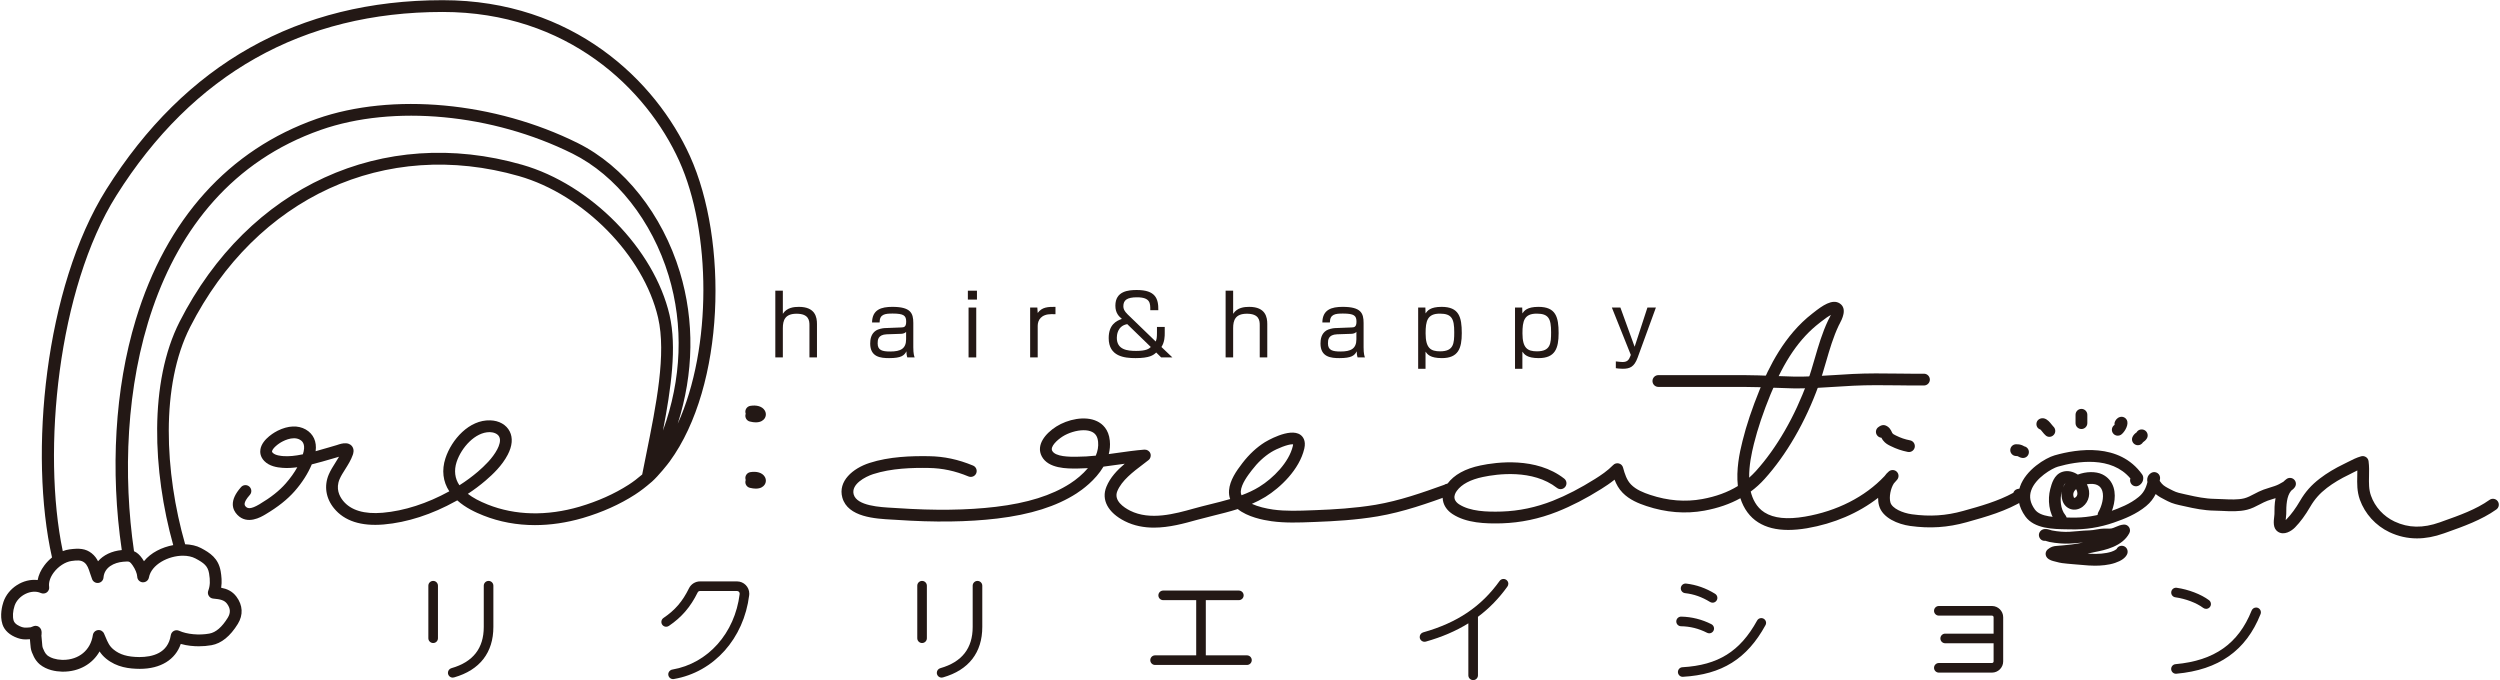 <?xml version="1.0" encoding="utf-8"?>
<!-- Generator: Adobe Illustrator 15.0.0, SVG Export Plug-In  -->
<!DOCTYPE svg PUBLIC "-//W3C//DTD SVG 1.1//EN" "http://www.w3.org/Graphics/SVG/1.1/DTD/svg11.dtd">
<svg version="1.1"
	 xmlns="http://www.w3.org/2000/svg" xmlns:xlink="http://www.w3.org/1999/xlink" xmlns:a="http://ns.adobe.com/AdobeSVGViewerExtensions/3.0/"
	 x="0px" y="0px" width="937px" height="255px" viewBox="-0.433 -0.068 937 255"
	 overflow="visible" enable-background="new -0.433 -0.068 937 255" xml:space="preserve">
<defs>
</defs>
<path fill="#231815" d="M432.055,197.687c-3.672,0-7.395-0.651-10.911-2.421c-6.312-3.191-8.901-8.018-6.886-12.917
	c1.404-3.444,4.02-6.203,6.854-8.607c-0.763,0.112-1.542,0.213-2.292,0.314c-1.877,0.27-3.768,0.54-5.675,0.776
	c-3.027,5.135-8.06,8.73-10.119,10.052c-7.492,4.826-17.226,7.905-29.721,9.399c-11.051,1.303-23.412,1.478-37.805,0.489
	l-1.583-0.09c-6.212-0.331-16.597-0.893-18.643-8.253c-1.694-6.146,3.894-10.945,10.164-12.979
	c7.466-2.427,15.847-2.641,22.299-2.539c5.687,0.089,10.939,1.202,16.53,3.517c1.126,0.472,1.655,1.758,1.197,2.882
	c-0.472,1.135-1.767,1.658-2.894,1.202c-5.045-2.096-9.788-3.107-14.889-3.185c-6.157-0.113-14.041,0.095-20.881,2.315
	c-2.975,0.972-8.312,3.798-7.271,7.606c1.194,4.293,9.928,4.771,14.625,5.023l1.655,0.101c14.108,0.955,26.205,0.797,36.968-0.478
	c11.829-1.41,20.937-4.265,27.859-8.725c2.376-1.529,4.767-3.518,6.686-5.777c-1.334,0.085-2.668,0.135-4.017,0.146
	c-3.823,0.034-10.829,0.067-13.288-4.573c-2.225-4.248,1.346-8.552,5.45-11.17c4.169-2.652,10.771-4.181,15.316-1.961
	c1.933,0.938,4.323,2.961,4.742,7.254c0.18,1.764,0.014,3.444-0.388,5.028c1.028-0.14,2.042-0.275,3.056-0.421
	c3.363-0.483,6.827-0.966,10.291-1.248c1.011-0.045,1.887,0.506,2.236,1.405c0.349,0.91,0.07,1.938-0.711,2.54
	c-0.635,0.494-1.304,1.005-1.986,1.528c-3.768,2.849-8.035,6.074-9.692,10.103c-1.431,3.517,2.394,6.09,4.798,7.304
	c7.521,3.788,16.92,1.152,23.797-0.776c2.023-0.572,4.09-1.079,6.189-1.606c2.488-0.618,5.031-1.236,7.52-1.978
	c-0.362-0.972-0.511-2.05-0.426-3.253c0.305-3.792,2.734-7.252,5-10.202c2.522-3.288,5.371-5.938,8.483-7.877
	c0.096-0.057,9.243-5.636,13.288-2.726c0.848,0.612,2.152,2.084,1.444,5.163c-1.826,7.85-8.995,14.648-14.581,18.086
	c-1.641,1-3.337,1.866-5.072,2.619c2.292,1.044,5.23,1.747,7.961,2.134c4.742,0.658,9.748,0.456,14.58,0.27l1.371-0.05
	c6.668-0.253,14.552-0.691,22.451-2.007c9.033-1.539,17.512-4.533,25.732-7.489c0.326-0.236,0.731-0.388,1.164-0.41
	c1.123-0.079,2.225,0.674,2.449,1.752c0.207,1.067-0.225,2.124-1.264,2.506c-8.248,2.966-17.604,6.343-27.352,7.984
	c-8.13,1.365-16.204,1.815-23.03,2.073l-1.354,0.051c-5.028,0.197-10.231,0.398-15.338-0.309c-3.191-0.433-9.012-1.607-12.67-4.562
	c-3.073,0.978-6.217,1.753-9.301,2.517c-2.042,0.506-4.071,1.011-6.06,1.562C443.495,196.092,437.825,197.687,432.055,197.687z
	 M483.931,166.448c-1.652,0-5.624,1.529-7.916,2.938c-2.658,1.646-5.103,3.939-7.288,6.81c-1.46,1.905-3.888,5.074-4.109,7.86
	c-0.042,0.534,0.054,1.034,0.265,1.506c2.334-0.871,4.586-1.887,6.643-3.163c5.254-3.226,11.188-9.22,12.607-15.328
	c0.051-0.275,0.086-0.472,0.086-0.601C484.132,166.448,484.048,166.448,483.931,166.448z M405.727,161.178
	c-2.672,0-5.773,1.001-7.886,2.343c-2.028,1.292-4.753,3.804-3.905,5.377c1.194,2.27,6.588,2.259,9.231,2.22
	c2.374-0.006,4.753-0.163,7.101-0.411c0.711-1.674,1.045-3.427,0.863-5.191c-0.18-1.866-0.905-3.046-2.281-3.72
	C407.977,161.37,406.893,161.178,405.727,161.178z"/>
<path fill="#231815" d="M669.78,198.553c-4.518,0-8.231-0.938-11.232-2.833c-3.13-1.96-5.438-5.107-6.687-9.056
	c-3.933,2.19-8.41,3.719-13.5,4.663c-7.085,1.292-14.372,0.708-21.705-1.725c-2.972-0.99-6.366-2.354-8.917-4.973
	c-1.449-1.472-2.371-3.163-3.033-4.921c-1.681,1.365-3.422,2.506-4.995,3.494c-5.612,3.535-11.175,6.405-16.502,8.518
	c-6.731,2.669-13.708,4.13-20.71,4.355c-6.258,0.179-13.321-0.085-18.507-3.456c-1.988-1.303-3.242-3.056-3.612-5.113
	c-0.383-2.09,0.207-4.258,1.68-6.259c2.461-3.349,6.635-5.663,12.4-6.866c5.938-1.247,20.855-3.28,31.379,4.939
	c0.944,0.742,1.13,2.129,0.365,3.096c-0.741,0.955-2.129,1.135-3.09,0.382c-9.052-7.073-22.43-5.225-27.75-4.096
	c-4.658,0.983-7.949,2.714-9.742,5.164c-0.528,0.697-1.102,1.758-0.889,2.866c0.181,1.022,1.006,1.753,1.664,2.191
	c4.174,2.702,10.398,2.904,15.962,2.736c6.507-0.202,12.968-1.568,19.227-4.045c5.073-2.006,10.383-4.765,15.782-8.164
	c2.191-1.371,4.736-3.079,6.81-5.214c0.557-0.584,1.359-0.803,2.141-0.606c0.765,0.191,1.377,0.786,1.567,1.556
	c0.657,2.405,1.377,4.697,3.006,6.354c1.899,1.945,4.686,3.045,7.158,3.866c6.618,2.208,13.182,2.737,19.519,1.573
	c5.13-0.933,9.562-2.557,13.35-4.888c-0.669-6.107,0.567-12.215,1.747-16.883c1.461-5.927,3.579-12.198,6.411-19.188
	c3.438-8.349,9.203-20.417,19.783-28.592l0.404-0.312c3.304-2.621,7.074-5.276,9.837-3.463c2.979,1.95,0.811,6.034-0.105,7.765
	l-0.265,0.495c-2.057,4.345-3.365,8.821-4.742,13.569c-0.859,2.966-1.753,6.044-2.848,9.056
	c-4.866,13.473-12.041,25.868-20.188,34.891c-1.585,1.764-3.321,3.349-5.215,4.736c0.641,2.596,2.046,5.86,5.159,7.815
	c3.487,2.203,8.449,2.719,15.163,1.58c12.002-2.045,22.514-7.412,29.84-15.187c0.473-0.674,1.028-1.282,1.636-1.782
	c0.888-0.713,2.191-0.646,2.979,0.174c0.791,0.809,0.837,2.102,0.084,2.979c-0.395,0.46-0.81,0.921-1.22,1.382
	c-1.214,1.894-1.854,5.062-1.281,7.125c0.623,2.247,4.597,3.955,8.034,4.427c6.743,0.934,12.872,0.54,19.283-1.27
	c6.377-1.77,12.956-3.607,18.749-6.776c0.214-0.64,0.713-1.168,1.409-1.387c0.973-0.32,1.973-0.192,2.805,0.354
	c0.629,0.416,1.006,1.118,0.988,1.888c0,0.742-0.404,1.45-1.039,1.837c-6.759,4.175-14.366,6.288-21.716,8.344
	c-7.023,1.966-13.727,2.405-21.092,1.388c-4.585-0.635-10.411-3.012-11.681-7.625c-0.247-0.876-0.359-1.871-0.359-2.91
	c-7.343,5.697-16.529,9.658-26.666,11.394C674.274,198.339,671.931,198.553,669.78,198.553z M685.786,117.947
	c-0.781,0.418-1.96,1.197-3.77,2.621l-0.456,0.363c-7.512,5.797-13.186,14.06-18.383,26.769c-2.771,6.776-4.814,12.85-6.241,18.57
	c-0.895,3.619-1.85,8.146-1.782,12.698c0.877-0.787,1.725-1.618,2.528-2.496c7.775-8.612,14.631-20.496,19.299-33.435
	c1.063-2.882,1.922-5.888,2.766-8.787c1.364-4.697,2.78-9.571,4.994-14.229c0.096-0.188,0.208-0.41,0.348-0.669
	C685.236,119.076,685.534,118.511,685.786,117.947z"/>
<path fill="#231815" d="M715.048,169.354c-0.151,0-0.293-0.018-0.428-0.04c-2.354-0.472-4.27-1.129-6.438-2.203
	c-0.921-0.444-1.961-0.949-2.882-2.157c-0.247-0.321-0.416-0.652-0.573-0.96c-0.68-0.04-1.343-0.422-1.736-1.062
	c-0.634-1.034-0.32-2.394,0.742-3.023l0.359-0.235c0.573-0.371,1.416-0.545,2.045-0.327c1.585,0.551,2.18,1.854,2.5,2.562
	c0.057,0.124,0.112,0.264,0.181,0.371c0.264,0.337,0.488,0.472,1.308,0.871c1.838,0.916,3.384,1.444,5.355,1.826
	c1.196,0.241,1.955,1.404,1.725,2.596C716.991,168.623,716.075,169.354,715.048,169.354z"/>
<path fill="#231815" d="M905.453,201.721c-3.585,0-6.996-0.77-10.321-2.332c-5.158-2.443-9.186-6.872-11.091-12.176
	c-1.102-3.111-1.04-6.067-0.972-8.944c0.018-0.686,0.028-1.354,0.028-2.011c-0.501,0.235-1.018,0.495-1.501,0.747
	c-0.527,0.276-1.062,0.545-1.572,0.804c-3.186,1.517-5.906,3.146-8.326,4.989c-2.698,2.085-4.574,4.192-6.255,7.069
	c-1.809,3.124-3.714,5.719-5.69,7.731c-1.293,1.332-4.113,3.174-6.451,1.618c-1.905-1.281-1.579-3.842-1.358-5.713
	c0.045-0.354,0.084-0.669,0.084-0.883c0-1.562-0.018-3.747,0.415-5.973c-0.337,0.107-0.68,0.208-1.018,0.31
	c-0.695,0.213-1.354,0.415-1.972,0.64c-0.949,0.348-1.893,0.837-2.888,1.359c-1.493,0.776-3.022,1.59-4.798,2.029
	c-2.968,0.741-6.187,0.601-9.305,0.438c-1.011-0.05-2-0.09-2.943-0.106c-3.821-0.05-7.688-0.842-10.625-1.518l-1.258-0.275
	c-1.811-0.388-3.866-0.826-5.637-1.764l-0.898-0.46c-1.169-0.59-2.449-1.242-3.589-2.197c-0.777,1.585-1.905,3.134-3.586,4.517
	c-3.618,3-8.136,4.809-12.086,6.175c-5.226,1.82-10.72,2.686-16.164,2.545l-1.325-0.022c-5.197-0.067-12.317-0.168-15.676-4.821
	c-2.585-3.584-3.281-7.45-2.006-11.18c2.168-6.271,9.506-10.731,12.973-11.721c8.579-2.45,24.256-4.798,32.778,7.124
	c0.197,0.258,0.32,0.574,0.394,0.894c0.224,1.309-0.366,2.567-1.557,3.275c-1.056,0.618-2.409,0.27-3.017-0.776
	c-0.349-0.584-0.405-1.258-0.202-1.848c-7.143-8.529-19.986-6.478-27.188-4.427c-2.187,0.635-8.384,4.214-9.996,8.917
	c-0.82,2.381-0.377,4.719,1.388,7.146c2.073,2.866,7.916,2.939,12.181,3l1.349,0.022c4.962,0.141,9.895-0.652,14.625-2.298
	c3.572-1.241,7.63-2.848,10.715-5.411c1.702-1.393,2.713-3.084,3.314-5.579c-0.119-0.5-0.129-0.961-0.045-1.422
	c0.168-0.888,0.714-1.641,1.544-2.079c0.737-0.404,1.625-0.337,2.305,0.135c0.687,0.483,1.045,1.303,0.921,2.134
	c-0.044,0.248-0.084,0.518-0.13,0.776c0.17,0.236,0.406,0.573,0.766,1c0.781,0.911,2.005,1.529,3.297,2.187l0.989,0.495
	c1.221,0.651,2.877,1.005,4.473,1.342l1.338,0.292c2.725,0.63,6.298,1.36,9.691,1.411c0.984,0.01,2.028,0.061,3.102,0.112
	c2.787,0.13,5.697,0.27,8.018-0.309c1.254-0.32,2.501-0.966,3.813-1.663c1.081-0.562,2.203-1.152,3.435-1.596
	c0.681-0.248,1.427-0.483,2.202-0.719c1.292-0.394,2.646-0.804,3.59-1.315l0.417-0.236c0.292-0.145,0.804-0.421,1.224-0.685
	c0.366-0.371,0.753-0.703,1.181-1.022c0.847-0.625,2.034-0.552,2.798,0.163c0.781,0.713,0.943,1.882,0.387,2.781
	c-0.349,0.551-0.848,1.022-1.46,1.45c-1.697,2.051-1.843,5.421-1.832,8.742c0,0.343-0.056,0.854-0.129,1.433
	c-0.028,0.208-0.051,0.5-0.085,0.792c0.13-0.101,0.254-0.212,0.366-0.326c1.68-1.719,3.415-4.09,5.029-6.859
	c1.949-3.366,4.246-5.939,7.398-8.355c2.652-2.034,5.629-3.815,9.062-5.472c0.506-0.236,0.989-0.483,1.488-0.743
	c1.557-0.797,3.17-1.628,4.95-2.123c0.613-0.169,1.265-0.057,1.81,0.292c0.539,0.349,0.888,0.922,0.966,1.552
	c0.254,1.927,0.214,3.787,0.17,5.573c-0.052,2.573-0.108,5.017,0.741,7.366c1.482,4.196,4.714,7.726,8.816,9.658
	c5.24,2.461,10.646,2.563,17.001,0.304l1.111-0.405c6.131-2.175,12.479-4.427,17.496-8.006c0.989-0.714,2.382-0.472,3.073,0.511
	c0.709,1,0.479,2.371-0.511,3.079c-5.518,3.933-12.455,6.404-18.586,8.579l-1.102,0.388
	C912.016,201.103,908.662,201.721,905.453,201.721z"/>
<path fill="#231815" d="M673.465,145.502c-0.686,0-1.354-0.011-2.028-0.011c-2.557-0.056-5.118-0.157-7.675-0.258
	c-3.517-0.135-7.158-0.286-10.72-0.286c-6.657-0.006-13.305-0.006-19.951,0h-11.974c-1.208,0-2.202-0.989-2.202-2.203
	c0-1.22,0.994-2.213,2.202-2.213l11.974-0.006c6.657,0,13.304,0,19.951,0c3.658,0.006,7.326,0.158,10.9,0.292
	c2.516,0.107,5.044,0.202,7.591,0.253c5.207,0.124,10.534-0.242,15.68-0.568c2.226-0.156,4.462-0.292,6.698-0.404
	c5.741-0.286,11.585-0.224,17.227-0.146c3.175,0.034,6.343,0.079,9.512,0.045h0.011c1.214,0,2.202,0.978,2.215,2.197
	c0,1.219-0.979,2.208-2.198,2.219c-3.196,0.034-6.393-0.011-9.596-0.056c-5.573-0.067-11.344-0.135-16.946,0.146
	c-2.224,0.112-4.432,0.258-6.64,0.393C682.915,145.2,678.201,145.502,673.465,145.502z"/>
<path fill="#231815" d="M282.827,158.234c-0.624,0-1.359-0.09-2.225-0.315c-1.18-0.286-1.904-1.488-1.612-2.674
	c0.014-0.079,0.042-0.157,0.07-0.236c-0.042-0.123-0.082-0.252-0.099-0.381c-0.222-1.203,0.587-2.354,1.781-2.573
	c2.418-0.421,4.517,0.202,5.421,1.674c0.624,0.989,0.599,2.18-0.084,3.124C285.662,157.414,284.746,158.234,282.827,158.234z"/>
<path fill="#231815" d="M282.845,183.067c-0.63,0-1.376-0.089-2.256-0.308c-1.183-0.298-1.89-1.489-1.598-2.681
	c0.014-0.078,0.042-0.157,0.07-0.229c-0.042-0.125-0.082-0.253-0.099-0.388c-0.222-1.197,0.587-2.344,1.781-2.563
	c2.432-0.421,4.517,0.202,5.421,1.675c0.624,0.983,0.599,2.186-0.084,3.113C285.662,182.27,284.746,183.067,282.845,183.067z"/>
<path fill="#231815" d="M793.313,163.229c-0.748,0-1.473-0.365-1.888-1.05c-0.623-1.029-0.32-2.371,0.691-3.012
	c-0.084-0.444-0.022-0.916,0.201-1.354c0.163-0.308,0.636-1.242,1.793-1.579c0.578-0.174,1.219-0.096,1.735,0.213
	c0.529,0.304,0.9,0.826,1.04,1.422c0.41,1.837-1.337,4.365-2.416,5.04C794.111,163.123,793.707,163.229,793.313,163.229z"/>
<path fill="#231815" d="M784.723,211.958c-0.916,0-1.736-0.034-2.371-0.085c-1.77-0.112-3.505-0.275-5.259-0.433l-2.669-0.235
	c-1.179-0.095-2.726-0.264-4.181-0.703l-0.449-0.112c-0.949-0.23-2.124-0.511-2.921-1.365c-0.433-0.455-0.635-1.067-0.601-1.68
	c0.061-0.613,0.37-1.181,0.854-1.562c1.095-0.854,1.96-1.174,3.404-1.259c1.613-0.106,3.169-0.275,4.765-0.443l0.741-0.085
	c1.483-0.163,2.877-0.433,4.282-0.73c-0.478,0.039-0.945,0.084-1.434,0.129c-2.309,0.213-4.681,0.426-7.158,0.202
	c-1.292-0.113-2.702-0.259-4.017-0.539c-0.31-0.062-0.623-0.163-0.961-0.27c-0.191-0.062-0.393-0.146-0.584-0.174
	c-1.208,0.174-2.235-0.681-2.404-1.894c-0.158-1.208,0.774-2.326,1.988-2.483c0.933-0.124,1.781,0.157,2.404,0.359
	c0.163,0.062,0.32,0.112,0.462,0.146c1.111,0.235,2.33,0.36,3.5,0.466c2.089,0.18,4.169-0.011,6.37-0.219
	c1.428-0.124,2.86-0.259,4.311-0.282c0.814-0.022,1.624-0.163,2.489-0.314c0.539-0.09,1.078-0.191,1.651-0.258
	c0.764-0.102,1.517-0.079,2.281-0.079c0.578,0.011,1.152,0.04,1.725-0.051c0.428-0.073,0.982-0.32,1.567-0.567
	c0.877-0.371,1.866-0.804,2.989-0.893c0.837-0.074,1.584,0.309,2.029,0.977c0.448,0.669,0.488,1.534,0.111,2.242
	c-2.64,5.034-9.242,6.343-12.787,7.045c-0.826,0.163-1.631,0.343-2.405,0.517c-0.156,0.022-0.309,0.068-0.461,0.096
	c0.208,0.011,0.427,0.033,0.641,0.051c3.22,0.202,6.214-0.067,8.26-0.743c1.19-0.41,1.847-0.859,1.972-1.01
	c0.511-1.101,1.803-1.528,2.904-1.012c1.102,0.529,1.545,1.877,1.028,2.984c-0.64,1.354-2.152,2.433-4.516,3.226
	C789.813,211.745,786.959,211.958,784.723,211.958z"/>
<path fill="#231815" d="M771.963,196.608c-0.641,0-1.253-0.28-1.696-0.792c-2.894-3.479-3.241-8.771-2.292-12.48
	c0.556-2.101,1.404-5.438,4.421-6.506c2.073-0.735,4.181-0.157,5.934,0.978c3.057-1.157,6.669-1.281,9.181-0.09
	c2.079,1.001,3.528,2.698,4.226,4.922c1.207,3.956-0.241,8.613-1.854,11.394c-0.612,1.05-1.955,1.416-3.029,0.797
	c-1.045-0.606-1.404-1.966-0.791-3.017c1.207-2.095,2.19-5.46,1.449-7.865c-0.326-1.051-0.95-1.792-1.904-2.242
	c-0.922-0.438-2.384-0.539-3.883-0.275c0.044,0.072,0.078,0.163,0.123,0.241c1.433,2.922,0.748,6.265-1.657,8.136
	c-1.342,1.061-3.057,1.404-4.539,0.933c-1.461-0.472-2.59-1.629-3.085-3.203c-0.349-1.136-0.421-2.248-0.253-3.315
	c-0.012,0.034-0.012,0.057-0.033,0.084c-0.681,2.657-0.512,6.405,1.376,8.681c0.781,0.926,0.657,2.325-0.274,3.101
	C772.963,196.435,772.469,196.608,771.963,196.608z M777.677,183.248c-1.27,1.157-1.13,2.247-0.888,2.978
	c0.051,0.163,0.124,0.281,0.181,0.304c0.066,0.01,0.264,0.005,0.511-0.191c0.934-0.725,0.792-1.91,0.404-2.709
	C777.829,183.506,777.745,183.383,777.677,183.248z M773.688,181.09c-0.376,0.27-0.679,0.876-0.921,1.551
	C773.009,182.102,773.312,181.579,773.688,181.09z"/>
<path fill="#231815" d="M800.854,166.802c-0.304,0-0.629-0.062-0.921-0.202c-1.107-0.5-1.596-1.804-1.097-2.916
	c0.422-0.911,1.084-1.394,1.501-1.68c0.585-1.073,1.948-1.433,3.029-0.837c1.061,0.584,1.476,1.949,0.881,3.022
	c-0.422,0.753-1.018,1.169-1.377,1.427c-0.056,0.045-0.084,0.067-0.096,0.067l0,0C802.354,166.393,801.618,166.802,800.854,166.802z
	"/>
<path fill="#231815" d="M757.799,171.584c-0.046,0-0.102-0.006-0.14-0.006c-0.794-0.056-1.366-0.388-1.715-0.59
	c-0.247-0.128-0.274-0.135-0.747-0.14c-1.214-0.017-2.196-1.006-2.186-2.231c0.018-1.213,1.006-2.18,2.214-2.18c0,0,0.012,0,0.028,0
	c0.69,0,1.292,0.034,2.112,0.337c0.293,0.102,0.557,0.259,0.819,0.405c0.023,0.022,0.046,0.034,0.058,0.034
	c1.066,0.219,1.831,1.19,1.746,2.303C759.923,170.685,758.951,171.584,757.799,171.584z"/>
<path fill="#231815" d="M767.682,163.662c-0.46,0-0.921-0.146-1.303-0.449c-0.489-0.394-0.91-0.91-1.315-1.417
	c-0.23-0.292-0.607-0.775-0.787-0.898c-1.15-0.348-1.702-1.534-1.354-2.703c0.365-1.164,1.714-1.764,2.882-1.416
	c1.208,0.365,2.012,1.381,2.726,2.275c0.207,0.258,0.388,0.517,0.568,0.674c0.903,0.786,1.061,2.18,0.291,3.101
	C768.94,163.375,768.316,163.662,767.682,163.662z"/>
<path fill="#231815" d="M779.693,160.729c-1.229,0-2.213-0.983-2.213-2.213v-3.125c0-1.213,0.983-2.208,2.213-2.208
	c1.209,0,2.208,0.995,2.208,2.208v3.125C781.901,159.746,780.902,160.729,779.693,160.729z"/>
<path fill="#231815" d="M258.166,58.447C245.388,30.191,214.318,0,165.479,0c-0.014,0-0.028,0-0.042,0
	C111.385,0.017,68.984,23.888,39.401,70.937c-23.093,36.767-29.057,99.197-20.34,137.926c-1.058,0.859-2.045,1.859-2.878,2.989
	c-1.32,1.753-2.169,3.629-2.5,5.479c-5.396-0.651-11.083,3-12.833,8.214c-0.471,1.404-1.432,5.022-0.361,8.377
	c0.735,2.298,2.767,4.129,5.686,5.142c1.292,0.46,2.573,0.628,4.06,0.473l0.5-0.035c0.014,0,0.031-0.006,0.042-0.006l0.14,1.603
	c0.071,1.028,0.167,2.19,0.596,3.292c0.502,1.303,1.017,2.292,1.586,3.067c0.459,0.613,0.902,1.089,1.375,1.483
	c2.629,2.135,5.936,2.65,8.245,2.719l0.461,0.012c6.059,0,11.049-2.898,13.706-7.584c0.599,0.916,1.363,1.809,2.417,2.684
	c4.062,3.332,8.776,3.816,12.669,3.844c7.784,0,13.33-3.444,15.344-9.344c2.489,0.715,4.949,0.883,6.759,0.883
	c1.641,0,3.225-0.135,4.753-0.404c3.725-0.664,7.035-3.365,9.886-7.995c2.059-3.354,1.874-6.973-0.531-10.198
	c-1.556-2.096-3.599-2.938-5.725-3.338c0.359-2.291,0.109-4.438-0.18-6.168c-0.849-4.888-3.989-6.912-7.382-8.709
	c-1.697-0.905-3.782-1.337-5.981-1.427c0-0.023,0.031-0.023,0.031-0.044c-7.703-26.958-9.246-59.478,1.876-81.351
	C95.622,73.802,143.986,51.6,194.061,65.925c24.317,6.966,46.726,29.767,52.148,53.044c3.172,13.639-0.71,32.815-4.463,51.367
	c-0.5,2.495-0.997,4.99-1.486,7.439c-1.697,1.466-3.366,2.73-5.074,3.831c-5.351,3.439-11.554,6.208-18.42,8.237
	c-12.223,3.574-24.109,3.292-34.394-0.804c-3.115-1.241-5.562-2.545-7.454-4.017c2.363-1.551,4.602-3.226,6.658-4.99
	c2.74-2.354,6.161-5.585,8.288-9.675c1.708-3.28,1.972-6.292,0.749-8.708c-1.267-2.528-4.002-4.09-7.312-4.169
	c-7.868-0.27-14.473,7.18-16.783,14.204c-1.458,4.422-0.944,8.798,1.447,12.388c-8.299,4.568-16.918,7.344-24.969,8.04
	c-6.922,0.596-11.926-0.91-14.83-4.466c-1.436-1.764-2.824-4.602-1.324-8.13c0.542-1.253,1.306-2.461,2.129-3.753
	c1.043-1.652,2.124-3.36,2.821-5.348c0.166-0.5,0.637-1.854-0.183-3.084c-0.275-0.433-0.958-1.164-2.306-1.254
	c-1.264-0.101-2.473,0.327-3.436,0.652l-2.961,0.871c-1.652,0.489-3.349,0.982-5.045,1.444c0.5-3.573-0.834-6.496-3.726-8.153
	c-2.876-1.635-6.604-1.466-10.498,0.467c-0.582,0.292-5.767,2.966-6.461,6.933c-0.196,1.123-0.112,2.798,1.417,4.405
	c1.921,2,4.823,2.433,6.84,2.584c1.96,0.158,3.879,0,5.562-0.224c-1.141,2.044-2.601,4.096-4.327,6.056
	c-2.416,2.759-5.556,5.248-9.883,7.827c-3.323,1.972-4.435,1.567-5.09,0.893c-0.429-0.449-1.25-1.292,1.503-4.405
	c0.82-0.911,0.722-2.303-0.18-3.112c-0.905-0.81-2.31-0.736-3.116,0.191c-4.531,5.09-3.25,8.472-1.36,10.411
	c3.726,3.837,8.813,0.82,10.492-0.18c4.746-2.826,8.22-5.602,10.96-8.703c2.806-3.197,5.014-6.664,6.422-10.057
	c2.626-0.64,5.214-1.399,7.728-2.135l2.225-0.646c0.085-0.029,0.166-0.051,0.265-0.085c-0.434,0.759-0.904,1.518-1.402,2.287
	c-0.866,1.376-1.77,2.793-2.45,4.377c-1.821,4.281-1.11,8.888,1.96,12.658c3.876,4.758,10.133,6.804,18.642,6.073
	c8.76-0.747,18.128-3.787,27.067-8.77c0.154-0.09,0.323-0.18,0.486-0.27c3.115,2.803,6.925,4.54,9.804,5.68
	c6.018,2.394,12.538,3.596,19.311,3.596c5.838,0,11.858-0.888,17.959-2.663c7.273-2.147,13.847-5.091,19.547-8.765
	c2.183-1.405,4.13-2.951,5.925-4.501c0.025-0.017,0.053-0.04,0.079-0.062c0.045-0.034,0.084-0.067,0.112-0.107
	c0.031-0.017,0.07-0.034,0.098-0.062c0.071-0.056,0.125-0.118,0.194-0.179c2.324-2.057,5.967-6.619,6.591-7.507
	C271.358,144.413,272.484,90.077,258.166,58.447z M113.373,169.135c-0.084,0.348-0.182,0.707-0.292,1.067
	c-0.028,0.005-0.042,0.012-0.056,0.012c-2.919,0.612-5.229,0.819-7.257,0.668c-0.75-0.056-3.017-0.23-3.977-1.242
	c-0.318-0.326-0.29-0.483-0.264-0.584c0.168-1,2.087-2.753,4.087-3.742c0.986-0.495,2.559-1.125,4.132-1.125
	c0.762,0,1.515,0.146,2.208,0.54C112.485,165.033,114.095,165.954,113.373,169.135z M170.707,173.067
	c1.793-5.417,6.979-11.17,12.331-11.17c0.042,0,0.112,0,0.166,0c1.267,0.033,2.852,0.506,3.478,1.741
	c0.694,1.383-0.014,3.31-0.725,4.675c-1.794,3.422-4.823,6.27-7.256,8.383c-2.127,1.81-4.433,3.529-6.936,5.113
	C170.039,179.343,169.665,176.236,170.707,173.067z M77.921,214.801c0.472,2.754,0.39,4.703-0.292,6.508
	c-0.247,0.65-0.18,1.376,0.197,1.953c0.359,0.596,0.986,0.979,1.679,1.023c2.63,0.226,4.147,0.58,5.147,1.922
	c1.304,1.759,1.404,3.417,0.292,5.23c-2.154,3.517-4.475,5.528-6.911,5.961c-3.837,0.702-8.421,0.281-11.344-1.057
	c-0.638-0.287-1.362-0.264-1.972,0.057c-0.615,0.338-1.032,0.934-1.144,1.618c-1.039,6.765-6.88,8.181-11.802,8.181l0,0
	c-4.408-0.045-7.298-0.898-9.661-2.842c-1.573-1.287-2.171-2.709-2.993-4.665l-0.556-1.292c-0.402-0.91-1.346-1.449-2.32-1.303
	c-0.972,0.141-1.736,0.898-1.876,1.877c-0.835,5.629-5.226,9.28-11.19,9.28l-0.334-0.005c-2.298-0.074-4.285-0.691-5.591-1.735
	c-0.166-0.147-0.388-0.389-0.613-0.692c-0.205-0.292-0.57-0.887-1.024-2.027c-0.183-0.482-0.239-1.264-0.292-2.017l-0.239-2.625
	l0.042-0.292c0.042-0.518,0.124-1.242-0.169-1.982c-0.345-0.859-1.166-1.395-2.056-1.395c-0.181,0-0.374,0.028-0.571,0.079
	c-0.359,0.095-0.665,0.231-0.972,0.364c-0.124,0.057-0.25,0.107-0.264,0.113c-0.194,0.029-0.402,0.034-0.624,0.057
	c-0.252,0.011-0.502,0.023-0.711,0.057c-0.724,0.061-1.432-0.006-2.125-0.248c-0.739-0.27-2.518-1.001-2.947-2.337
	c-0.46-1.468-0.334-3.563,0.345-5.619c1.292-3.843,6.284-6.37,9.858-4.747c0.725,0.32,1.584,0.229,2.239-0.254
	c0.651-0.488,0.975-1.292,0.849-2.089c-0.239-1.63,0.374-3.54,1.736-5.372c1.697-2.258,4.295-3.978,6.675-4.303
	c1.974-0.265,3.517-0.427,4.792,0.584c1.129,0.888,1.587,2.315,2.118,3.967c0.247,0.785,0.514,1.584,0.818,2.349
	c0.402,0.932,1.39,1.483,2.39,1.313c1.003-0.156,1.765-0.982,1.849-2c0.309-3.898,4.005-5.624,7.357-5.927
	c0.525-0.051,0.987-0.089,1.388-0.089c0.837,0,1.183,0,2.155,1.415c1.002,1.433,1.697,3.141,1.739,4.253
	c0.025,1.124,0.916,2.046,2.028,2.13c1.127,0.062,2.141-0.69,2.352-1.791c0.902-4.895,7.326-8.182,12.749-8.182
	c1.806,0,3.419,0.36,4.683,1.023C76.03,210.936,77.449,212.082,77.921,214.801z M248.046,161.312
	c3.028-15.764,5.267-31.289,2.458-43.343c-5.753-24.719-29.5-48.915-55.218-56.28c-52.188-14.962-102.6,8.135-128.403,58.826
	c-11.51,22.64-10.133,55.979-2.39,83.724c-4.226,0.781-8.383,2.826-10.968,6.035c-0.264-0.445-0.503-0.792-0.641-1.001
	c-0.975-1.399-1.946-2.248-3.087-2.741c-8.188-56.079,3.671-134.662,69.999-157.914c27.25-9.543,64.27-6.059,94.354,8.891
	c16.321,8.111,29.781,25.185,36.009,45.667C255.858,121.972,255.038,142.104,248.046,161.312z M254.381,101.892
	c-6.574-21.617-20.865-39.689-38.27-48.339c-31.085-15.45-69.471-19.018-97.788-9.104c-32.977,11.574-56.446,37.605-67.872,75.316
	c-7.854,25.874-9.607,56.534-5.242,86.329c-3.795,0.36-6.911,1.888-8.897,4.202c-0.532-1.067-1.267-2.106-2.391-3
	c-2.267-1.786-4.658-1.949-8.329-1.455c-0.832,0.112-1.652,0.332-2.5,0.651c-7.854-37.514-1.849-98.362,20.046-133.203
	C71.847,27.595,113.011,4.436,165.437,4.417c0.014,0,0.028,0,0.042,0c46.738,0,76.448,28.845,88.669,55.853
	c11.942,26.391,12.372,69.977-0.57,98.476C259.584,139.878,259.957,120.292,254.381,101.892z"/>
<path fill="#231815" d="M160.111,239.141v-19.688c0-0.988,0.809-1.797,1.809-1.797c1.002,0,1.792,0.809,1.792,1.797v19.688
	c0,0.994-0.79,1.799-1.792,1.799C160.92,240.939,160.111,240.135,160.111,239.141z M167.452,252.097c0-0.832,0.57-1.539,1.334-1.741
	c8.077-2.304,12.096-7.445,12.096-15.439v-15.463c0-0.988,0.806-1.797,1.807-1.797c1,0,1.795,0.809,1.795,1.797v15.463
	c0,9.612-5.104,16.158-14.695,18.9c-0.166,0.045-0.348,0.084-0.542,0.084C168.261,253.9,167.452,253.092,167.452,252.097z"/>
<path fill="#231815" d="M250.032,252.658c0-0.893,0.669-1.641,1.531-1.775c13.372-2.314,23.426-13.643,25.233-28.333
	c0.067-0.591-0.39-1.114-1.003-1.114h-13.861c-0.391,0-0.725,0.203-0.888,0.557c-2.686,5.439-5.981,9.277-10.762,12.519
	c-0.306,0.202-0.651,0.325-1.028,0.325c-1,0-1.807-0.803-1.807-1.803c0-0.623,0.318-1.186,0.807-1.501
	c4.349-2.948,7.116-6.156,9.549-11.124c0.767-1.557,2.393-2.572,4.129-2.572h13.861c2.571,0,4.604,2.089,4.604,4.584
	c0,0.186-0.017,0.371-0.031,0.567c-2.003,16.266-13.22,28.852-28.194,31.437c-0.112,0.033-0.222,0.038-0.334,0.038
	C250.838,254.462,250.032,253.658,250.032,252.658z"/>
<path fill="#231815" d="M343.361,239.141v-19.688c0-0.988,0.804-1.797,1.79-1.797c1.003,0,1.806,0.809,1.806,1.797v19.688
	c0,0.994-0.803,1.799-1.806,1.799C344.165,240.939,343.361,240.135,343.361,239.141z M350.685,252.097
	c0-0.832,0.567-1.539,1.349-1.741c8.077-2.304,12.094-7.445,12.094-15.439v-15.463c0-0.988,0.806-1.797,1.795-1.797
	c1.003,0,1.807,0.809,1.807,1.797v15.463c0,9.612-5.102,16.158-14.707,18.9c-0.168,0.045-0.351,0.084-0.531,0.084
	C351.491,253.9,350.685,253.092,350.685,252.097z"/>
<path fill="#231815" d="M432.487,249.158c-1.003,0-1.794-0.809-1.794-1.804c0-0.989,0.792-1.798,1.794-1.798h15.415v-20.688H435.53
	c-0.997,0-1.803-0.803-1.803-1.798c0-0.989,0.806-1.798,1.803-1.798h28.344c1.008,0,1.812,0.809,1.812,1.798
	c0,0.995-0.805,1.798-1.812,1.798h-12.37v20.688h15.419c1,0,1.804,0.809,1.804,1.798c0,0.995-0.804,1.804-1.804,1.804H432.487z"/>
<path fill="#231815" d="M549.903,253.041v-19.484c-4.641,2.883-9.906,5.134-15.89,6.836c-1.157,0.355-2.343-0.512-2.343-1.713
	c0-0.842,0.572-1.551,1.354-1.752c12.737-3.607,21.699-9.642,28.582-19.238c0.331-0.467,0.859-0.764,1.472-0.764
	c0.989,0,1.81,0.809,1.81,1.798c0,0.404-0.135,0.764-0.36,1.073c-3.174,4.422-6.809,8.174-11.022,11.311v21.934
	c0,0.999-0.809,1.798-1.793,1.798C550.706,254.839,549.903,254.04,549.903,253.041z"/>
<path fill="#231815" d="M639.35,237.085c-3.118-1.579-6.298-2.378-9.749-2.438c-0.972-0.012-1.764-0.814-1.764-1.805
	c0-1,0.848-1.826,1.849-1.798c3.922,0.073,7.775,1.04,11.294,2.826c0.595,0.292,1.011,0.911,1.011,1.618
	c0,1-0.809,1.809-1.792,1.809C639.878,237.297,639.603,237.22,639.35,237.085z M628.45,251.805c0-0.965,0.752-1.754,1.696-1.797
	c13.371-0.775,21.604-5.922,27.958-17.445c0.292-0.58,0.893-0.975,1.584-0.975c1,0,1.81,0.81,1.81,1.805
	c0,0.332-0.085,0.635-0.253,0.895c-6.911,12.579-16.322,18.461-30.879,19.305c-0.041,0.011-0.085,0.011-0.125,0.011
	C629.253,253.603,628.45,252.793,628.45,251.805z M640.473,225.539c-3.027-1.859-5.988-2.916-9.343-3.299
	c-0.889-0.09-1.601-0.865-1.601-1.792c0-1.001,0.813-1.804,1.798-1.804c0.084,0,0.168,0.006,0.234,0.011
	c3.793,0.45,7.372,1.702,10.794,3.811c0.522,0.308,0.888,0.888,0.888,1.55c0,0.994-0.809,1.803-1.799,1.803
	C641.086,225.818,640.766,225.712,640.473,225.539z"/>
<path fill="#231815" d="M726.251,252.029c-1,0-1.81-0.809-1.81-1.798c0-0.999,0.81-1.804,1.81-1.804h19.906
	c0.337,0,0.612-0.274,0.612-0.6v-6.8h-18.153c-0.989,0-1.792-0.81-1.792-1.804s0.803-1.804,1.792-1.804h18.153v-6.151
	c0-0.332-0.275-0.602-0.612-0.602h-19.906c-1,0-1.81-0.81-1.81-1.797c0-1.002,0.81-1.811,1.81-1.811h19.906
	c2.309,0,4.203,1.899,4.203,4.209v16.559c0,2.314-1.895,4.201-4.203,4.201H726.251z"/>
<path fill="#231815" d="M815.113,252.457c-0.983,0-1.793-0.809-1.793-1.803c0-0.951,0.726-1.715,1.658-1.793
	c14.523-1.316,23.546-7.688,28.486-20.059c0.263-0.68,0.915-1.168,1.691-1.168c0.987,0,1.796,0.802,1.796,1.797
	c0,0.248-0.038,0.482-0.14,0.709c-5.438,13.625-15.67,20.867-31.503,22.305c-0.068,0.012-0.124,0.012-0.186,0.012H815.113z
	 M825.333,227.77c-2.527-1.89-6.546-3.416-10.428-3.968c-0.893-0.112-1.567-0.87-1.567-1.786c0-0.994,0.804-1.799,1.786-1.799
	c0.107,0,0.203,0,0.287,0.018c4.389,0.624,9.118,2.433,12.073,4.635c0.45,0.326,0.743,0.865,0.743,1.461
	c0,0.994-0.805,1.799-1.81,1.799C826.014,228.129,825.643,227.994,825.333,227.77z"/>
<path fill="#231815" d="M292.978,108.884v8.661c1.514-2.376,4.21-2.601,6.031-2.601c6.187,0,6.759,3.972,6.759,6.41v12.541h-2.822
	V121.77c0-1.717-0.265-4.253-4.824-4.253c-4.323,0-5.143,2.442-5.143,5.394v10.984h-2.823v-25.011H292.978z"/>
<path fill="#231815" d="M341.873,130.119c0,2.438,0.345,3.394,0.514,3.776h-2.768c-0.292-1.017-0.32-1.686-0.32-2.287
	c-0.821,1.557-1.902,2.545-6.479,2.545c-3.141,0-7.102-0.349-7.102-5.464c0-1.613,0.317-3.677,2.194-4.888
	c0.75-0.506,2.404-0.854,3.101-0.891l6.282-0.25c0.988-0.034,1.907-0.062,1.907-2.16c0-2.225-0.819-3.046-5.048-3.046
	c-2.949,0-4.893,0.25-4.921,3.33h-2.821c0.068-4.823,3.458-5.84,7.616-5.84c6.827,0,7.844,2.315,7.844,6.038V130.119z
	 M339.175,124.31c-0.349,0.479-1.186,0.702-1.753,0.73l-5.492,0.186c-3.363,0.126-3.419,2.163-3.419,3.436
	c0,2.565,1.736,3.015,4.753,3.015c3.879,0,5.911-1.082,5.911-4.599V124.31z"/>
<path fill="#231815" d="M365.729,108.884v3.332h-3.407v-3.332H365.729z M365.464,115.202v18.693h-2.88v-18.693H365.464z"/>
<path fill="#231815" d="M388.36,115.202l0.137,2.031c1.587-2.2,3.813-2.32,6.661-2.29v2.761c-0.725-0.033-1.071-0.033-1.486-0.033
	c-3.908,0-5.175,2.255-5.175,4.384v11.839h-2.834v-18.693H388.36z"/>
<path fill="#231815" d="M430.693,116.183c0.028-2.573,0.028-4.823-4.979-4.823c-3.682,0-5.115,1.017-5.115,3.362
	c0,0.892,0.281,1.748,1.615,3.046l10.51,10.164c0.348-0.827,0.474-1.399,0.474-3.375v-2.09h2.914v2.348
	c0,1.113-0.023,3.302-1.236,5.172l4.104,3.908h-4.204l-1.862-1.843c-1.04,0.988-2.472,2.101-7.715,2.101
	c-4.157,0-10.093-0.579-10.093-7.495c0-5.009,2.794-6.444,4.95-7.208c-1.11-0.916-2.447-2.191-2.447-4.95
	c0-5.521,4.949-5.874,8.037-5.874c6.979,0,8.133,3.205,8.059,7.557H430.693z M422.06,121.417c-3.754,0.668-3.908,4.289-3.908,5.116
	c0,4.477,3.908,4.924,7.246,4.924c3.893,0,4.851-0.862,5.491-1.469L422.06,121.417z"/>
<path fill="#231815" d="M461.749,108.884v8.661c1.533-2.376,4.225-2.601,6.034-2.601c6.187,0,6.759,3.972,6.759,6.41v12.541h-2.826
	V121.77c0-1.717-0.247-4.253-4.82-4.253c-4.324,0-5.146,2.442-5.146,5.394v10.984h-2.821v-25.011H461.749z"/>
<path fill="#231815" d="M510.642,130.119c0,2.438,0.342,3.394,0.511,3.776h-2.765c-0.293-1.017-0.314-1.686-0.314-2.287
	c-0.826,1.557-1.91,2.545-6.482,2.545c-3.143,0-7.104-0.349-7.104-5.464c0-1.613,0.309-3.677,2.186-4.888
	c0.765-0.506,2.422-0.854,3.113-0.891l6.281-0.25c0.989-0.034,1.905-0.062,1.905-2.16c0-2.225-0.821-3.046-5.046-3.046
	c-2.944,0-4.877,0.25-4.922,3.33h-2.82c0.066-4.823,3.467-5.84,7.613-5.84c6.831,0,7.844,2.315,7.844,6.038V130.119z
	 M507.944,124.31c-0.348,0.479-1.17,0.702-1.747,0.73l-5.495,0.186c-3.359,0.126-3.416,2.163-3.416,3.436
	c0,2.565,1.735,3.015,4.747,3.015c3.877,0,5.911-1.082,5.911-4.599V124.31z"/>
<path fill="#231815" d="M533.8,115.202l0.057,2.188c0.697-0.987,1.753-2.447,6.034-2.447c6.507,0,7.552,3.803,7.552,9.846
	c0,5.678-1.292,9.364-7.455,9.364c-4.416,0-5.434-1.433-6.131-2.416v6.411h-2.764v-22.946H533.8z M533.884,124.852
	c0,5.58,1.906,6.756,5.439,6.756c5.103,0,5.293-2.947,5.293-7.175c0-5.046-0.91-6.951-5.395-6.951
	C534.525,117.482,533.884,120.242,533.884,124.852z"/>
<path fill="#231815" d="M570.091,115.202l0.066,2.188c0.697-0.987,1.736-2.447,6.035-2.447c6.506,0,7.545,3.803,7.545,9.846
	c0,5.678-1.291,9.364-7.461,9.364c-4.405,0-5.422-1.433-6.119-2.416v6.411h-2.764v-22.946H570.091z M570.186,124.852
	c0,5.58,1.904,6.756,5.423,6.756c5.117,0,5.309-2.947,5.309-7.175c0-5.046-0.921-6.951-5.393-6.951
	C570.825,117.482,570.186,120.242,570.186,124.852z"/>
<path fill="#231815" d="M606.892,115.202l5.332,14.695l4.798-14.695h3.175l-6.854,18.789c-1.281,3.489-2.922,4.158-5.591,4.158
	c-1.309,0-2.225-0.163-2.573-0.219v-2.54c1.235,0.157,2.18,0.225,2.54,0.225c1.713,0,2.354-0.765,2.854-2.102l0.221-0.562
	l-7.104-17.749H606.892z"/>
</svg>
